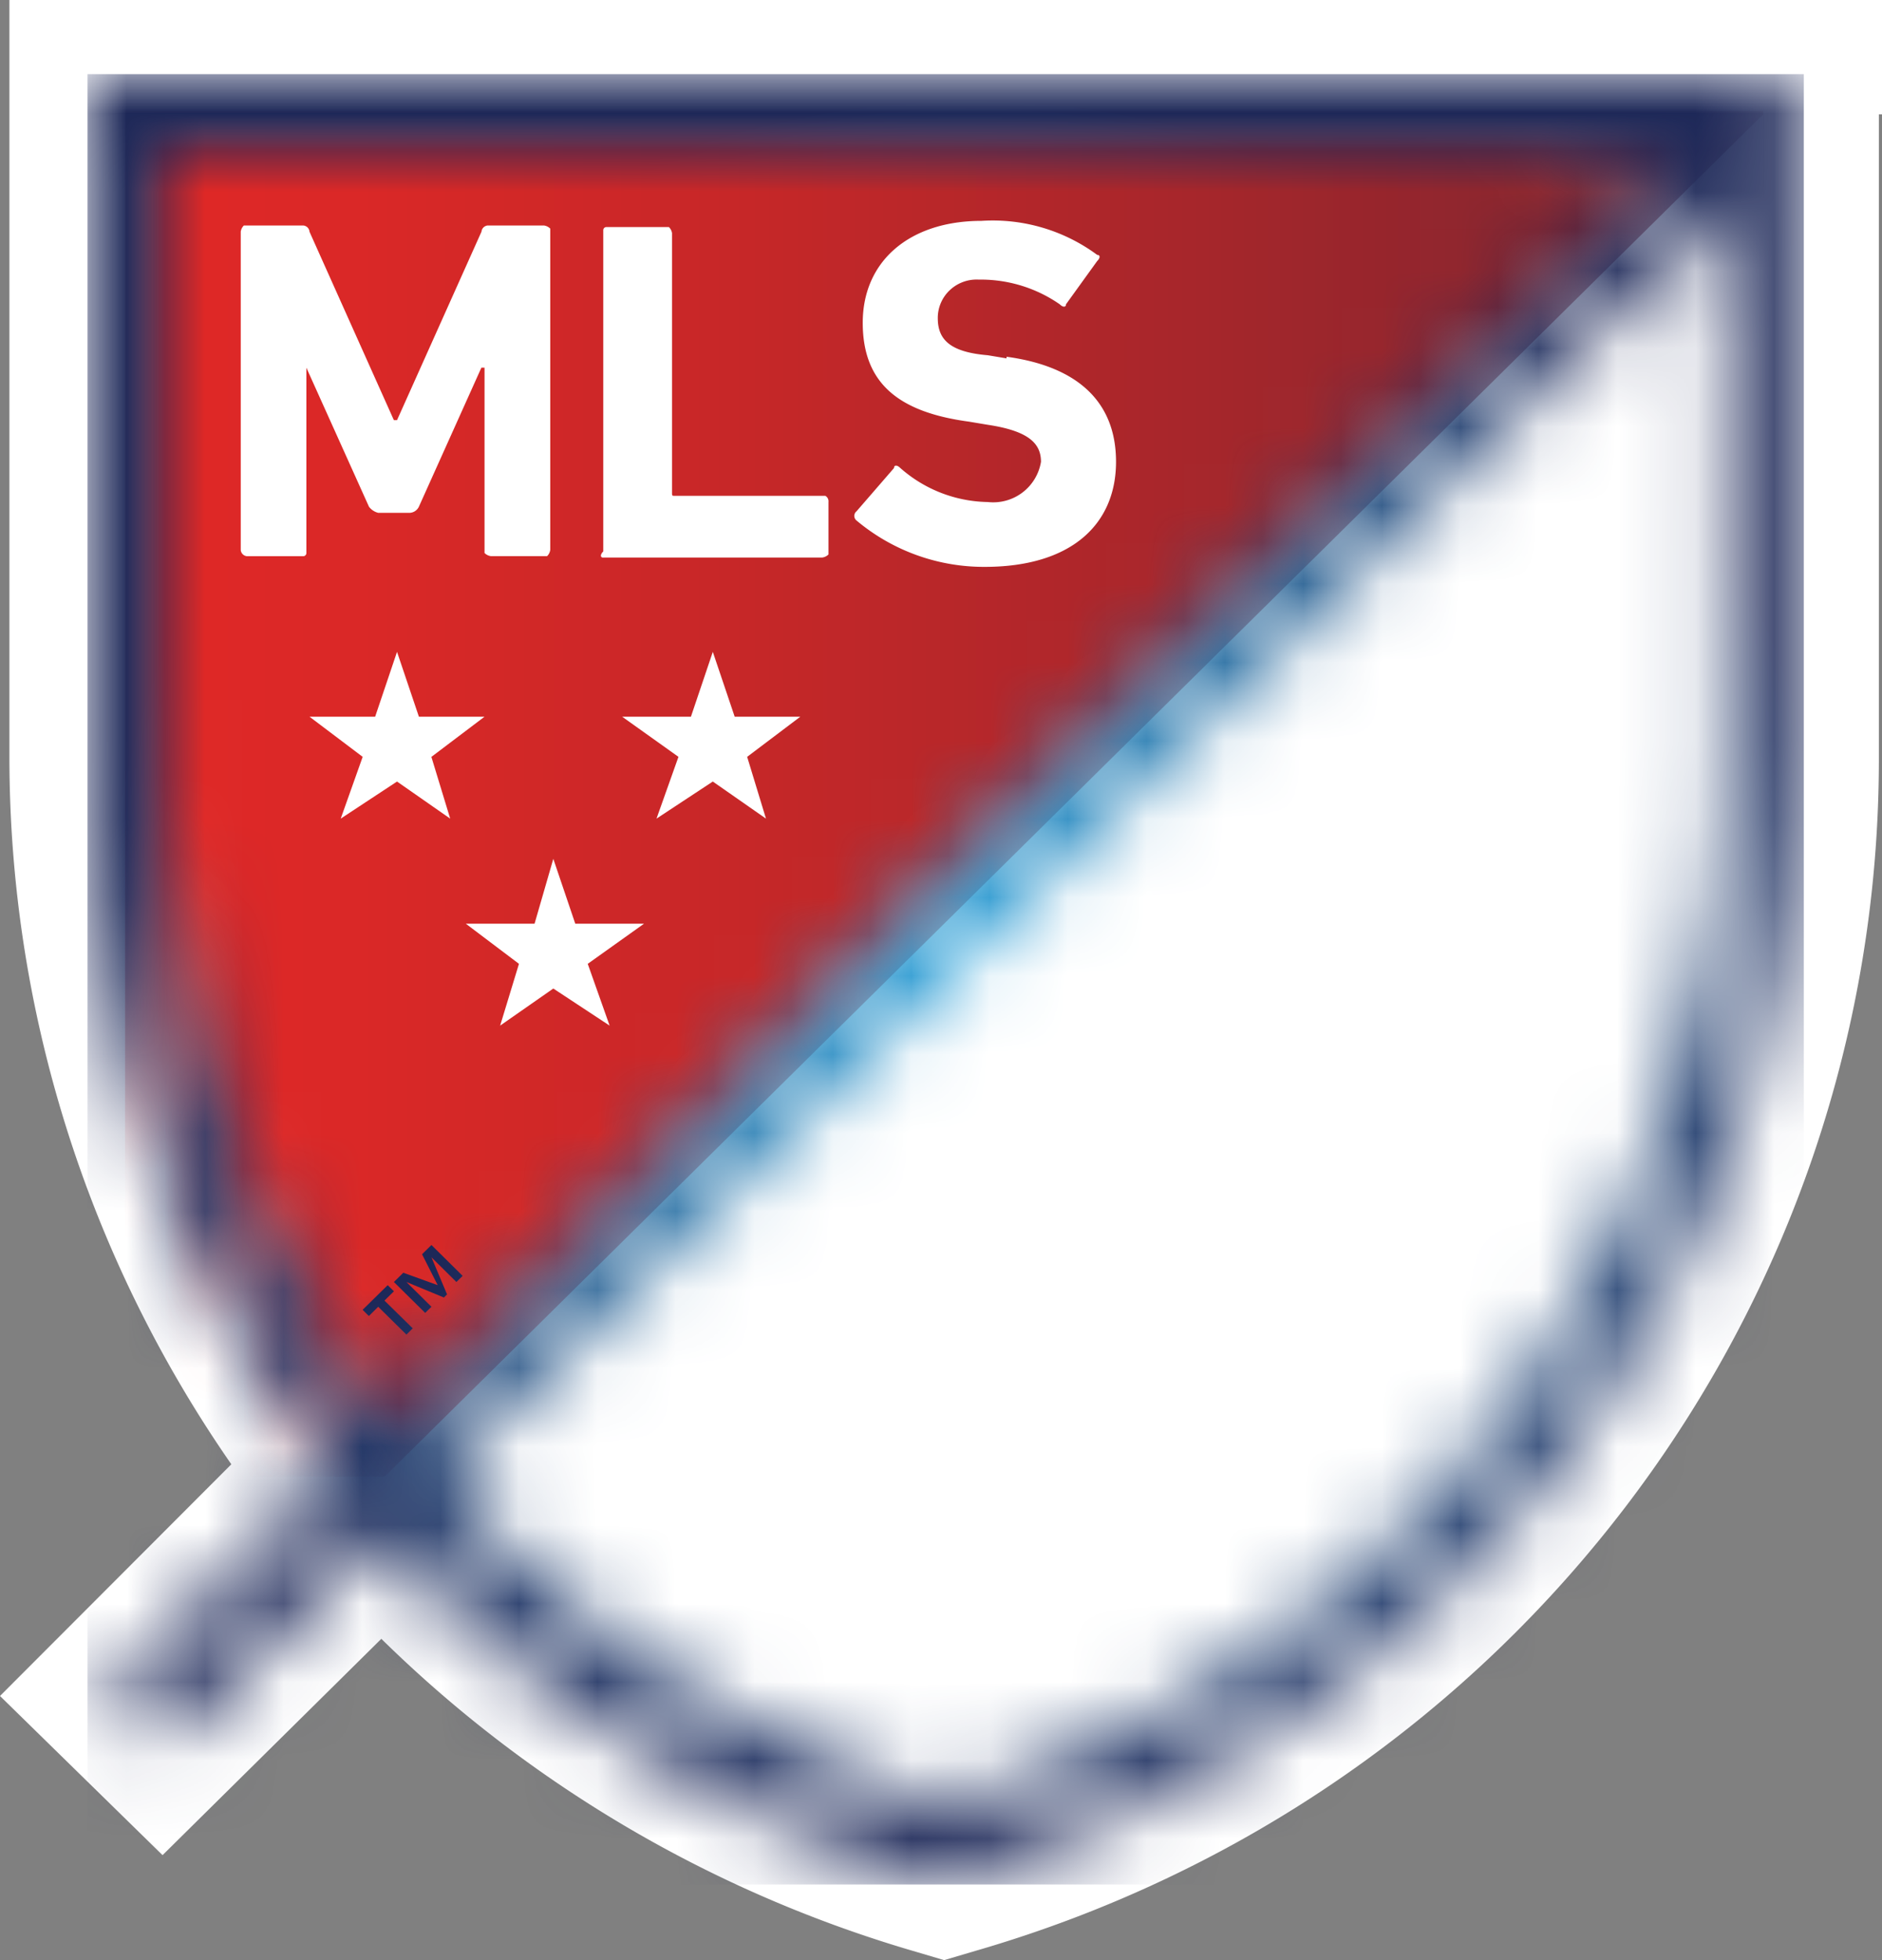 <?xml version="1.0" encoding="UTF-8"?>
<svg xmlns="http://www.w3.org/2000/svg" xmlns:xlink="http://www.w3.org/1999/xlink" width="24px" height="25px" viewBox="0 0 24 25">
  <rect x="0" y="0" width="24" height="25" fill="#808080" stroke="none"/>
  <defs>
    <path d="M0 0v8.235a14.356 14.356 0 0 0 3.309 9.18L20.93.04 0 0Z" id="prefix__path-1"></path>
    <path d="M7.017 20.173a13.897 13.897 0 0 1-2.552-2.285L20.89 1.655v7.053c.011 6.134-4.034 11.555-9.966 13.357a14.307 14.307 0 0 1-3.907-1.892m-3.19-3.034a13.83 13.83 0 0 1-2.87-8.431V.985h19.256L3.827 17.139M0 0v8.708a14.792 14.792 0 0 0 3.07 9.022l.08.119-2.87 2.837.677.67 2.79-2.759c.797.9 1.709 1.695 2.711 2.364 1.314.91 2.768 1.601 4.306 2.05l.12.039.12-.04c6.41-1.897 10.803-7.727 10.803-14.342V0H0Z" id="prefix__path-4"></path>
    <radialGradient cx="51.438%" cy="49.263%" fx="51.438%" fy="49.263%" r="51.038%" gradientTransform="translate(0.514, 0.493), scale(1, 0.948), translate(-0.514, -0.493)" id="prefix__radialGradient-6">
      <stop stop-color="#1999D6" offset="0%"></stop>
      <stop stop-color="#1D2858" offset="100%"></stop>
    </radialGradient>
    <linearGradient x1="-1.442%" y1="50.278%" x2="97.354%" y2="50.278%" id="prefix__linearGradient-3">
      <stop stop-color="#E12826" offset="0%"></stop>
      <stop stop-color="#DA2827" offset="16%"></stop>
      <stop stop-color="#C62728" offset="40%"></stop>
      <stop stop-color="#A6262B" offset="68%"></stop>
      <stop stop-color="#7A242F" offset="100%"></stop>
      <stop stop-color="#79242F" offset="100%"></stop>
    </linearGradient>
  </defs>
  <g id="prefix__Classification-Icons" stroke="none" stroke-width="1" fill="none" fill-rule="evenodd">
    <g id="prefix__Group-14">
      <path d="M24 1.458V0H.12v9.653c0 3.221.987 6.367 2.83 9.023L0 21.631l2.073 2.03 2.79-2.759a16.15 16.15 0 0 0 6.778 3.98l.399.118.399-.118C19.285 22.9 23.982 16.684 23.96 9.634V1.458" id="prefix__Path" fill="#FFFFFF" fill-rule="nonzero"></path>
      <g id="prefix__Clipped" transform="translate(1.595, 1.418)">
        <mask id="prefix__mask-2" fill="white">
          <use xlink:href="#prefix__path-1"></use>
        </mask>
        <path id="prefix__Path" fill="url(#prefix__linearGradient-3)" fill-rule="nonzero" mask="url(#prefix__mask-2)" d="M0 0h20.89v17.415H0z"></path>
      </g>
      <path d="M12.04 23.522c6.206-1.825 10.456-7.47 10.445-13.869V1.458L4.904 18.834a14.987 14.987 0 0 0 7.136 4.688" id="prefix__Path" fill="#FFFFFF" fill-rule="nonzero"></path>
      <path d="m5.023 16.47-.12.118.36.354-.08.08-.36-.355-.119.118-.08-.079.32-.315.08.079Zm.558-.08-.199-.393.12-.118.398.394-.08.078-.318-.315.199.473-.04.04-.478-.198.319.316-.08.078-.399-.394.12-.118.438.158Z" id="prefix__Shape" fill="#1D2858" fill-rule="nonzero"></path>
      <path d="m9.528 9.653.24.788-.678-.473-.718.473.28-.788-.718-.512h.877l.279-.827.279.827h.837l-.678.512Zm-4.026 0 .677-.512h-.837l-.279-.827-.279.827h-.837l.678.512-.28.788.718-.473.678.473-.24-.788Zm1.834 2.128-.28-.827-.239.827H5.94l.678.512-.24.788.678-.473.718.473-.279-.788.718-.512h-.877ZM4.704 6.46 3.907 4.69v2.364a.04.04 0 0 1-.04.04H3.15a.087.087 0 0 1-.08-.08V2.955a.137.137 0 0 1 .04-.079h.757a.087.087 0 0 1 .08.08l1.076 2.403h.04L6.14 2.955a.087.087 0 0 1 .08-.079h.717a.14.14 0 0 1 .08.04v4.097a.137.137 0 0 1-.04.08h-.718a.14.14 0 0 1-.08-.04V4.689h-.04l-.797 1.773a.136.136 0 0 1-.12.079h-.398a.211.211 0 0 1-.12-.08m2.99.65h2.791a.14.14 0 0 0 .08-.039v-.67a.079.079 0 0 0-.04-.078H8.61c-.04 0-.04 0-.04-.04v-3.31a.137.137 0 0 0-.04-.078h-.797a.04.04 0 0 0-.04.04v4.097c-.04.04-.04.079 0 .079m5.143-2.541-.239-.04c-.478-.04-.638-.197-.638-.473a.486.486 0 0 1 .152-.356.498.498 0 0 1 .366-.136h.04c.357.002.705.112.997.315.04.04.08.04.08 0l.398-.552c.04-.039.04-.078 0-.078a2.24 2.24 0 0 0-1.475-.434c-.917 0-1.515.512-1.515 1.3s.479 1.143 1.356 1.261l.239.04c.518.078.678.236.678.472a.617.617 0 0 1-.678.513 1.726 1.726 0 0 1-1.116-.434c-.04-.04-.08-.04-.08 0l-.478.552a.075.075 0 0 0 0 .118 2.526 2.526 0 0 0 1.634.591c1.116 0 1.675-.552 1.675-1.34s-.519-1.221-1.396-1.34" id="prefix__Shape" fill="#FFFFFF" fill-rule="nonzero"></path>
      <g id="prefix__Clipped" transform="translate(1.116, 0.946)">
        <mask id="prefix__mask-5" fill="white">
          <use xlink:href="#prefix__path-4"></use>
        </mask>
        <path id="prefix__Path" fill="url(#prefix__radialGradient-6)" fill-rule="nonzero" mask="url(#prefix__mask-5)" d="M0 0h21.887v23.089H0z"></path>
      </g>
    </g>
  </g>
</svg>
